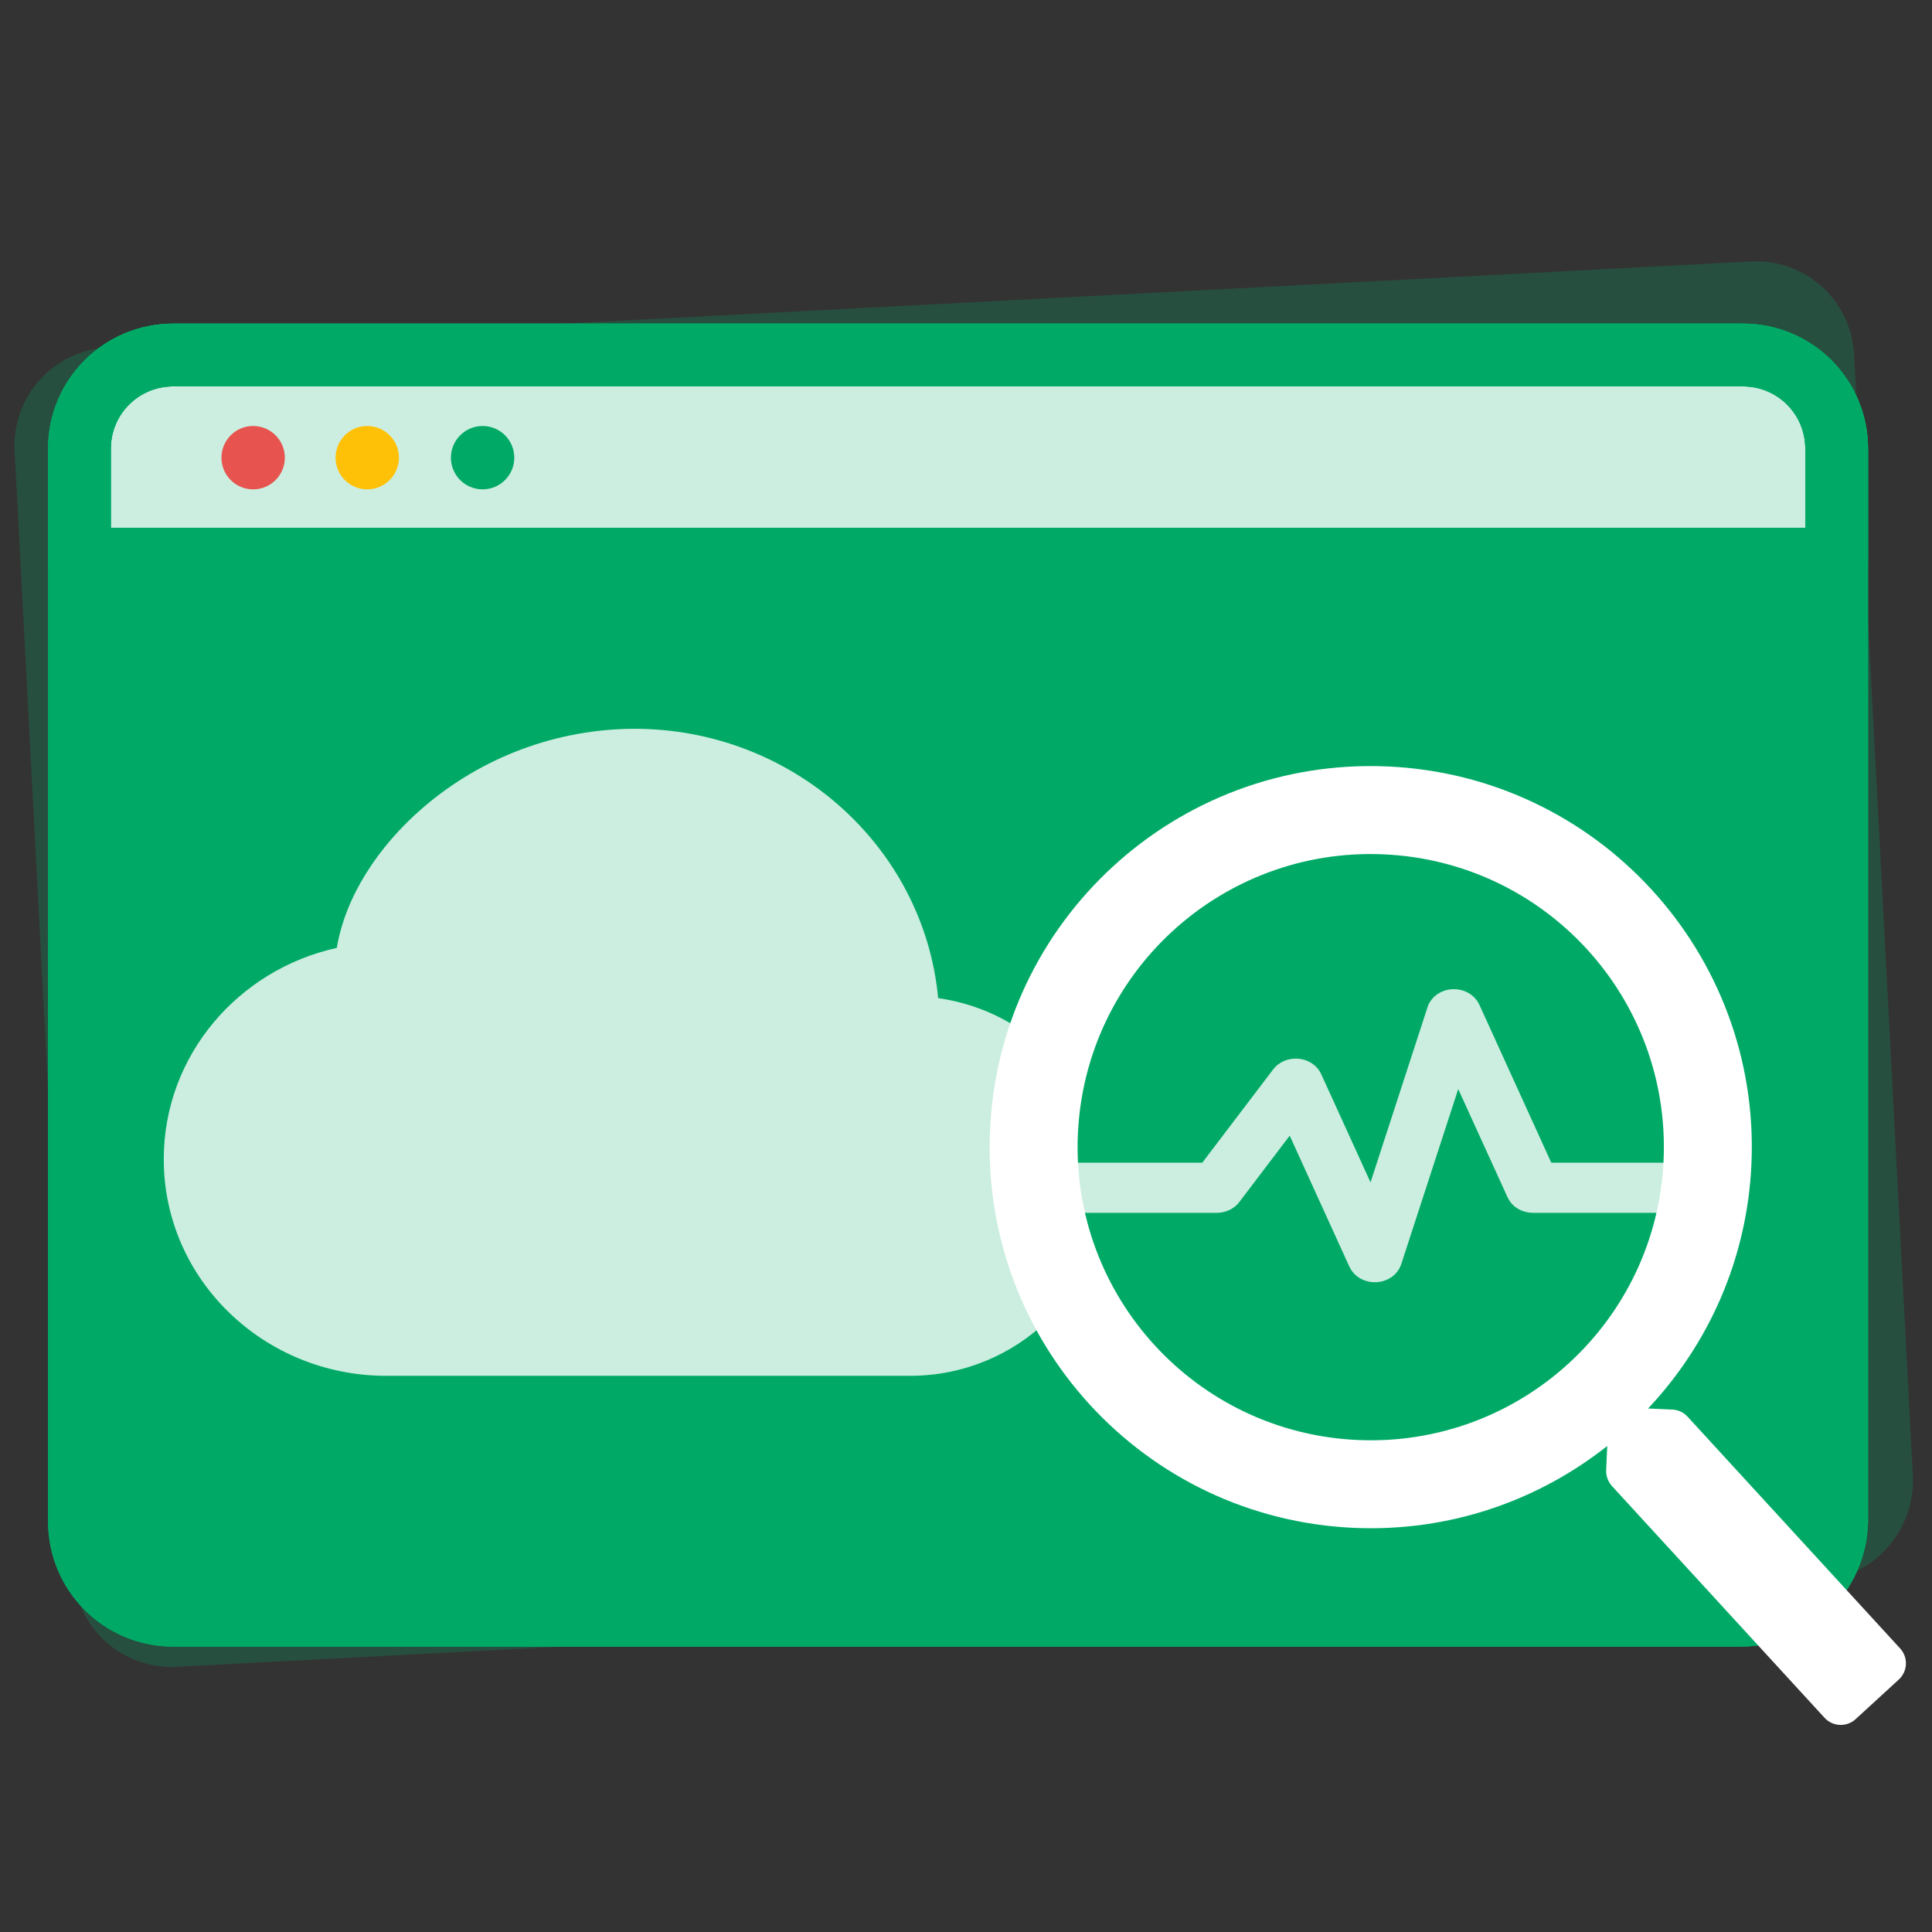 <svg width="51" height="51" viewBox="0 0 51 51" fill="none" xmlns="http://www.w3.org/2000/svg">
<rect x="0" y="0" width="51" height="51" fill="#333333" stroke="none"/>
<path d="M48.005 41.728L4.668 43.999C3.231 44.075 2.014 42.979 1.939 41.543L0.386 11.903C0.311 10.467 1.406 9.25 2.843 9.175L46.215 6.902C47.652 6.827 48.868 7.922 48.944 9.359L50.497 38.998C50.537 40.436 49.442 41.653 48.005 41.728Z" fill="#00AA66" fill-opacity="0.24"/>
<path d="M45.974 42.638H4.574C3.202 42.638 2.097 41.534 2.097 40.161V11.848C2.097 10.475 3.202 9.371 4.574 9.371H46.007C47.379 9.371 48.484 10.475 48.484 11.848V40.161C48.45 41.534 47.346 42.638 45.974 42.638Z" fill="#00AA66"/>
<path d="M48.45 14.759H2.097V11.848C2.097 10.475 3.202 9.371 4.574 9.371H46.007C47.379 9.371 48.484 10.475 48.484 11.848V14.759H48.45Z" fill="white" fill-opacity="0.8"/>
<path d="M45.974 42.638H4.574C3.202 42.638 2.097 41.534 2.097 40.161V11.848C2.097 10.475 3.202 9.371 4.574 9.371H46.007C47.379 9.371 48.484 10.475 48.484 11.848V40.161C48.45 41.534 47.346 42.638 45.974 42.638Z" stroke="#00AA66" stroke-width="1.657" stroke-miterlimit="10" stroke-linecap="round" stroke-linejoin="round"/>
<path d="M45.974 42.638H4.574C3.202 42.638 2.097 41.534 2.097 40.161V11.848C2.097 10.475 3.202 9.371 4.574 9.371H46.007C47.379 9.371 48.484 10.475 48.484 11.848V40.161C48.45 41.534 47.346 42.638 45.974 42.638Z" stroke="#00AA66" stroke-width="1.657" stroke-miterlimit="10" stroke-linecap="round" stroke-linejoin="round"/>
<path d="M48.45 14.759H2.097V11.848C2.097 10.475 3.202 9.371 4.574 9.371H46.007C47.379 9.371 48.484 10.475 48.484 11.848V14.759H48.45Z" stroke="#00AA66" stroke-width="1.657" stroke-miterlimit="10" stroke-linecap="round" stroke-linejoin="round"/>
<path d="M6.682 12.918C7.144 12.918 7.519 12.544 7.519 12.082C7.519 11.62 7.144 11.245 6.682 11.245C6.22 11.245 5.846 11.62 5.846 12.082C5.846 12.544 6.22 12.918 6.682 12.918Z" fill="#E7534E"/>
<path d="M9.694 12.918C10.156 12.918 10.531 12.544 10.531 12.082C10.531 11.62 10.156 11.245 9.694 11.245C9.232 11.245 8.858 11.62 8.858 12.082C8.858 12.544 9.232 12.918 9.694 12.918Z" fill="#FFC107"/>
<path d="M12.74 12.918C13.202 12.918 13.576 12.544 13.576 12.082C13.576 11.62 13.202 11.245 12.74 11.245C12.278 11.245 11.903 11.62 11.903 12.082C11.903 12.544 12.278 12.918 12.74 12.918Z" fill="#00AA66"/>
<g clip-path="url(#clip0_12967_37983)">
<path d="M11.164 21.322C12.716 19.984 14.695 19.245 16.744 19.238C20.921 19.238 24.388 22.344 24.765 26.348C27.237 26.697 29.165 28.767 29.165 31.307C29.165 34.096 26.839 36.318 24.021 36.318H10.193C6.975 36.318 4.323 33.781 4.323 30.601C4.323 27.863 6.288 25.597 8.891 25.022C9.113 23.682 9.974 22.347 11.164 21.322Z" fill="#CCEEE0"/>
</g>
<circle cx="36.535" cy="30.664" r="9.122" transform="rotate(2.472 36.535 30.664)" fill="#00AA66"/>
<path fill-rule="evenodd" clip-rule="evenodd" d="M38.864 26.602C38.823 26.514 38.752 26.438 38.66 26.387C38.569 26.335 38.461 26.31 38.352 26.315C38.244 26.32 38.139 26.355 38.054 26.414C37.969 26.474 37.907 26.555 37.878 26.647L36.21 31.772L34.689 28.435C34.654 28.358 34.595 28.29 34.519 28.24C34.443 28.19 34.353 28.159 34.259 28.15C34.164 28.141 34.069 28.156 33.983 28.191C33.897 28.227 33.824 28.282 33.771 28.352L31.838 30.896H28.465C28.327 30.896 28.194 30.945 28.096 31.03C27.998 31.116 27.944 31.233 27.944 31.354C27.944 31.476 27.998 31.592 28.096 31.678C28.194 31.764 28.327 31.812 28.465 31.812H32.118C32.204 31.812 32.288 31.794 32.364 31.758C32.44 31.723 32.505 31.671 32.552 31.608L34.089 29.584L35.808 33.358C35.849 33.446 35.92 33.522 36.011 33.573C36.103 33.624 36.211 33.65 36.319 33.645C36.428 33.64 36.532 33.605 36.617 33.545C36.703 33.486 36.764 33.404 36.794 33.313L38.462 28.188L39.983 31.525C40.021 31.61 40.088 31.683 40.174 31.734C40.261 31.785 40.362 31.812 40.467 31.812H44.119C44.258 31.812 44.39 31.764 44.488 31.678C44.586 31.592 44.641 31.476 44.641 31.354C44.641 31.233 44.586 31.116 44.488 31.03C44.39 30.945 44.258 30.896 44.119 30.896H40.819L38.864 26.602Z" fill="#CCEEE0" stroke="#CCEEE0" stroke-width="0.407"/>
<path d="M50.159 43.515L44.547 37.396C44.44 37.28 44.298 37.216 44.143 37.209L43.505 37.181C45.103 35.484 46.125 33.228 46.234 30.716C46.474 25.165 42.17 20.472 36.618 20.232C31.067 19.993 26.374 24.297 26.134 29.848C25.895 35.4 30.199 40.092 35.75 40.332C38.263 40.44 40.597 39.617 42.427 38.171L42.399 38.809C42.392 38.963 42.449 39.111 42.551 39.227L48.163 45.345C48.38 45.582 48.747 45.598 48.984 45.381L50.123 44.336C50.36 44.119 50.376 43.752 50.159 43.515ZM35.85 38.013C31.579 37.828 28.269 34.219 28.453 29.948C28.638 25.677 32.247 22.367 36.518 22.552C40.789 22.736 44.099 26.345 43.915 30.616C43.73 34.887 40.121 38.197 35.85 38.013Z" fill="white"/>
<defs>
<clipPath id="clip0_12967_37983">
<rect width="24.843" height="24.843" fill="white" transform="translate(4.323 16.133)"/>
</clipPath>
</defs>
</svg>
